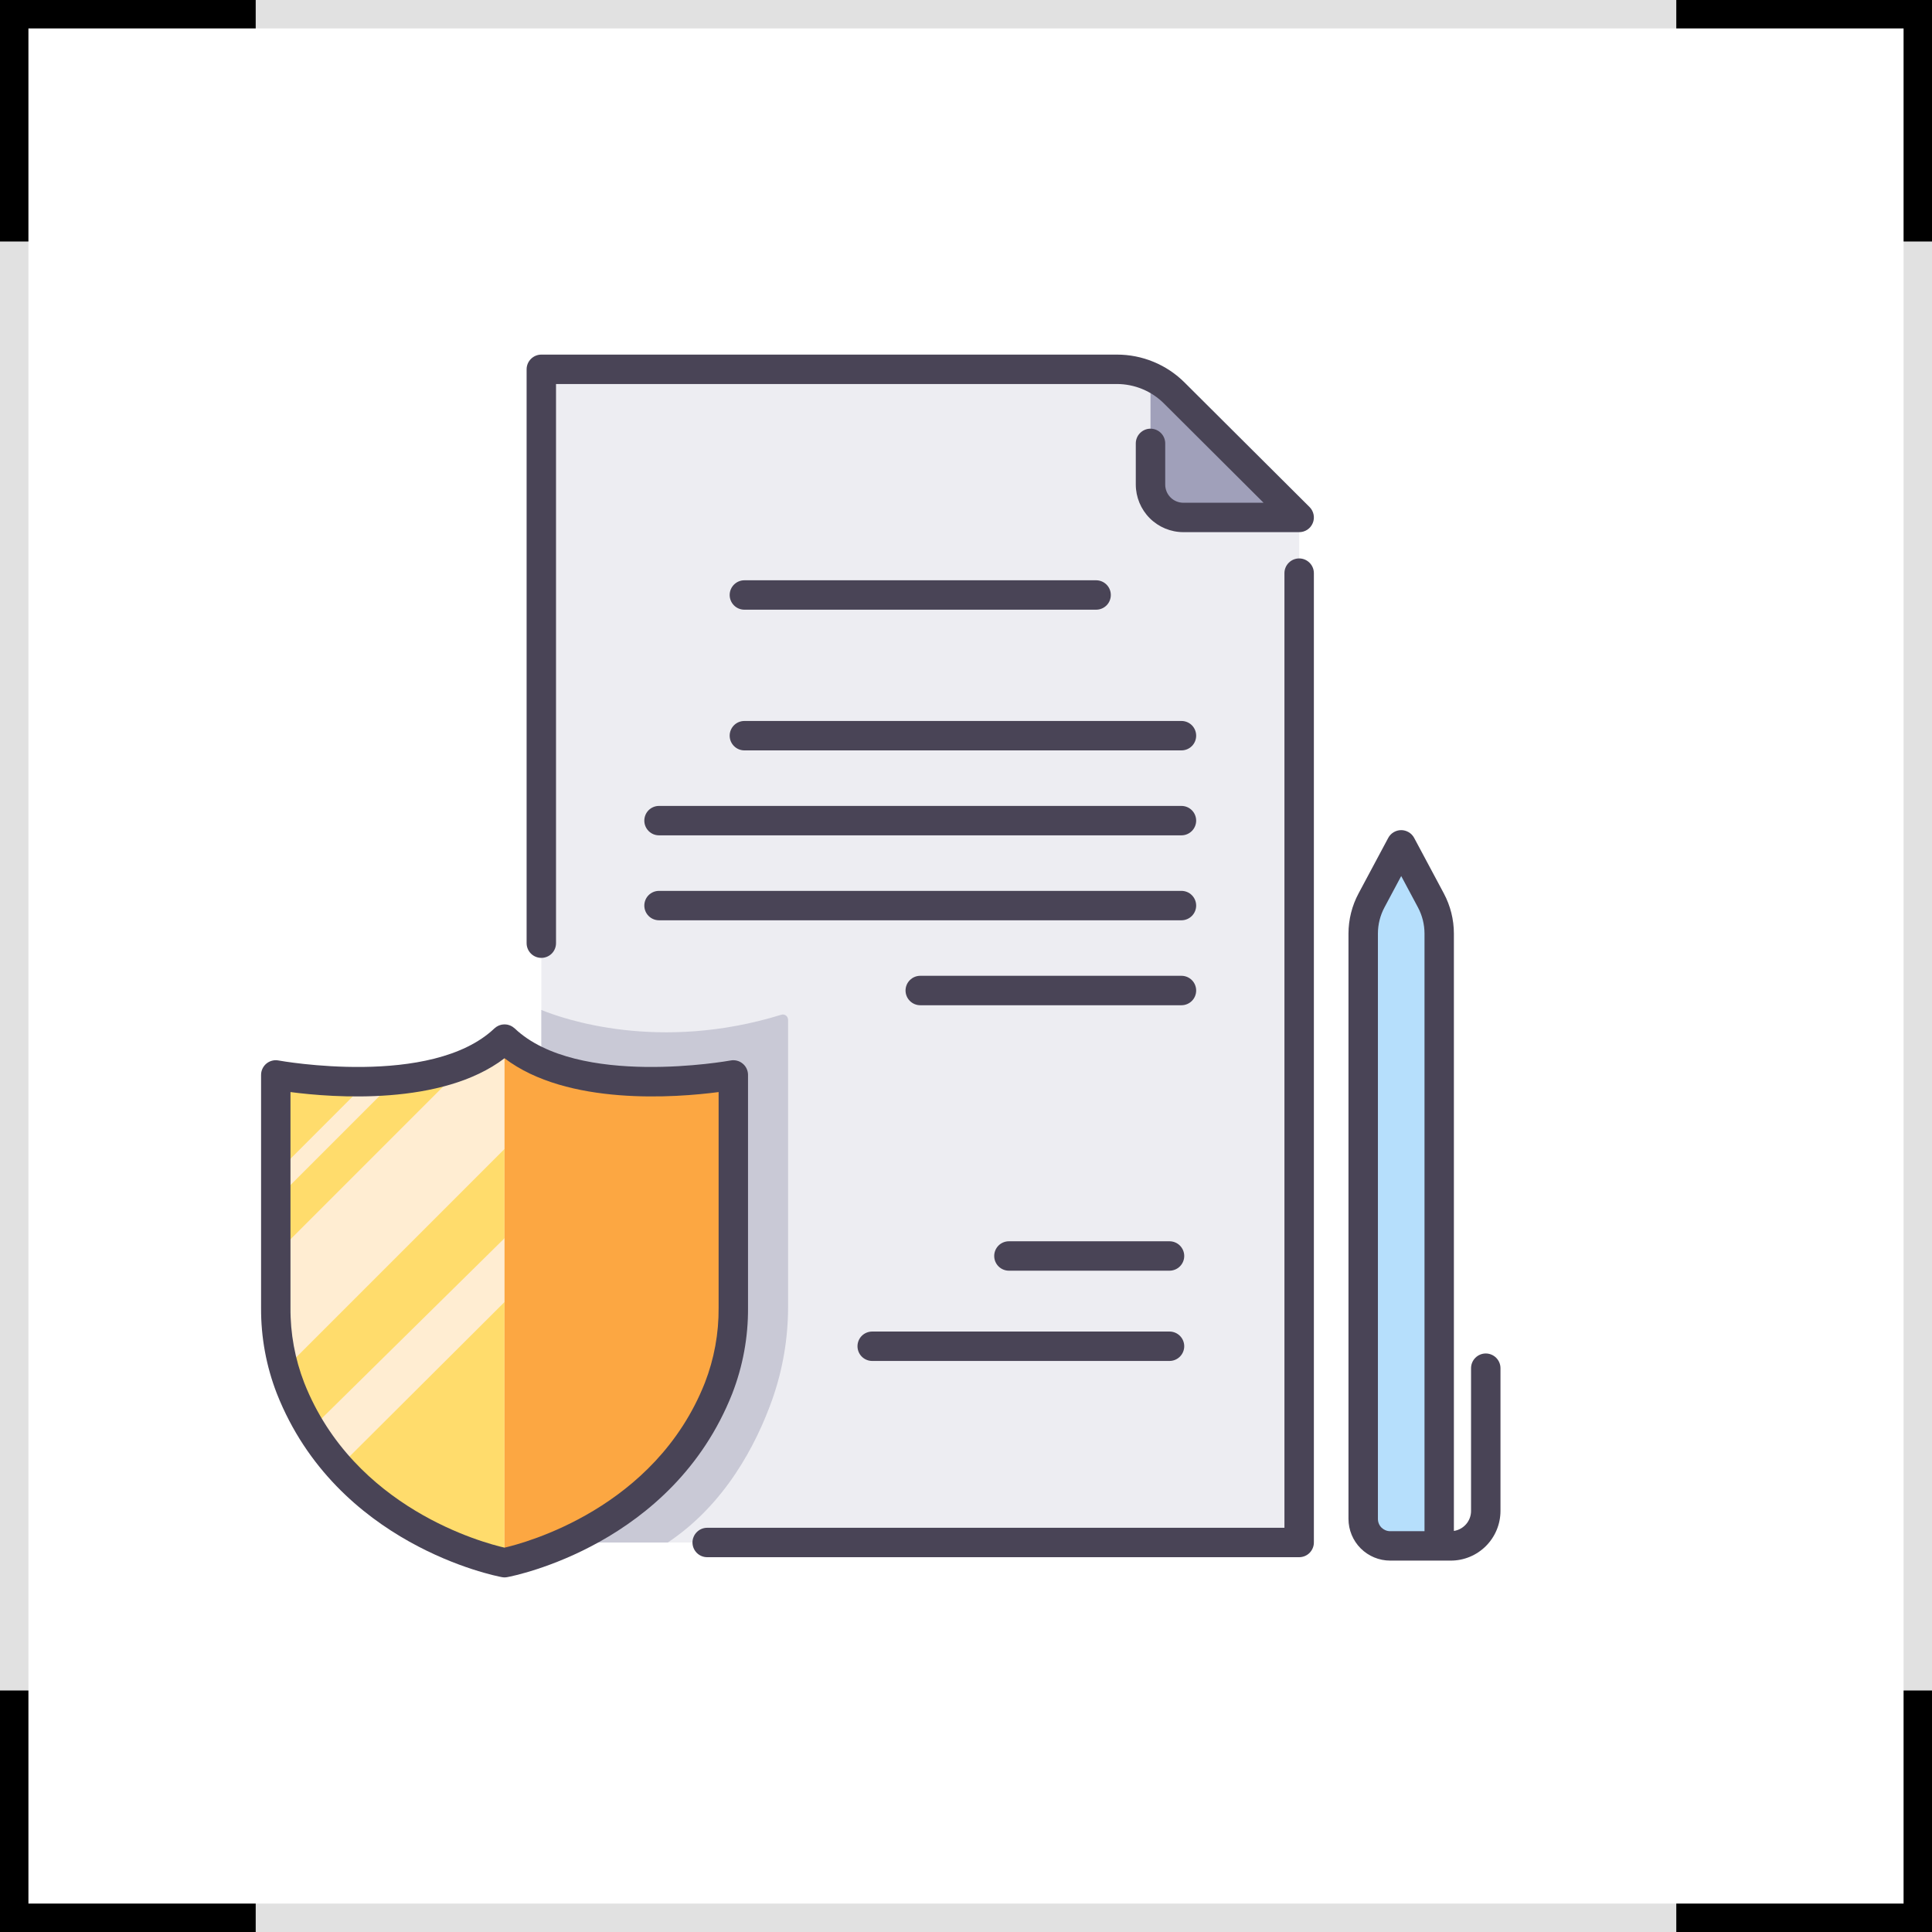 <svg width="68" height="68" viewBox="0 0 68 68" fill="none" xmlns="http://www.w3.org/2000/svg">
<rect x="0" y="0" width="68" height="68" fill="#808080" stroke="none"/>
<rect x="0.5" y="0.5" width="67" height="67" fill="white" stroke="#E1E1E1"/>
<g clip-path="url(#clip0_5201_8854)">
<path d="M19.053 12.999H40.494L45.727 18.213V54.291H19.053V12.999Z" fill="#EDEDF2"/>
<path d="M40.494 12.999V17.056C40.494 17.363 40.616 17.657 40.833 17.874C41.05 18.091 41.344 18.213 41.651 18.213H45.727L40.494 12.999Z" fill="#A0A0BA"/>
<path d="M50.654 54.41H48.929C48.804 54.41 48.681 54.386 48.566 54.338C48.451 54.291 48.346 54.221 48.258 54.133C48.17 54.044 48.1 53.94 48.052 53.825C48.005 53.709 47.98 53.586 47.98 53.462V32.858C47.98 32.451 48.08 32.05 48.272 31.691L49.317 29.736L50.362 31.691C50.554 32.05 50.655 32.451 50.654 32.858V54.41Z" fill="#B6DFFC"/>
<path d="M27.738 45.972V35.891C27.737 35.862 27.73 35.834 27.717 35.808C27.704 35.782 27.685 35.76 27.662 35.742C27.638 35.725 27.611 35.714 27.582 35.709C27.554 35.705 27.524 35.707 27.497 35.716C23.179 37.05 19.803 35.855 19.053 35.547V54.291H23.504C25.535 52.936 26.621 50.832 27.183 49.253C27.553 48.199 27.741 47.09 27.738 45.972Z" fill="#C9C9D6"/>
<path d="M9.706 37.834V46.028C9.7 46.997 9.877 47.959 10.227 48.864C12.251 53.977 17.758 55.001 17.758 55.001V36.571C15.323 38.884 9.706 37.834 9.706 37.834Z" fill="#FFDC6C"/>
<path d="M17.759 36.571C17.366 36.934 16.911 37.224 16.415 37.427L9.707 44.136V46.028C9.704 46.761 9.803 47.491 10.002 48.197L20.375 37.823C19.382 37.607 18.444 37.222 17.759 36.571Z" fill="#FFEDD2"/>
<path d="M10.943 50.298C11.233 50.771 11.564 51.218 11.933 51.632L25.035 38.575V37.946C24.602 37.997 24.016 38.05 23.354 38.066L10.943 50.298Z" fill="#FFEDD2"/>
<path d="M25.289 48.864C25.64 47.959 25.817 46.997 25.81 46.028V37.834C25.81 37.834 20.194 38.884 17.758 36.571V55.001C17.758 55.001 23.266 53.977 25.289 48.864Z" fill="#FCA742"/>
<path d="M9.707 42.226L13.922 38.01C13.59 38.042 13.26 38.06 12.94 38.067L9.707 41.301V42.226Z" fill="#FFEDD2"/>
<path d="M24.373 54.291C24.373 54.428 24.428 54.559 24.525 54.657C24.622 54.754 24.753 54.808 24.891 54.808H45.726C45.863 54.808 45.995 54.754 46.092 54.657C46.189 54.559 46.244 54.428 46.244 54.291V20.173C46.244 20.035 46.189 19.904 46.092 19.807C45.995 19.71 45.863 19.655 45.726 19.655C45.589 19.655 45.457 19.71 45.36 19.807C45.263 19.904 45.208 20.035 45.208 20.173V53.773H24.891C24.823 53.773 24.755 53.786 24.693 53.812C24.63 53.838 24.573 53.877 24.525 53.925C24.477 53.973 24.439 54.03 24.413 54.093C24.386 54.155 24.373 54.223 24.373 54.291Z" fill="#494456"/>
<path d="M46.205 18.41C46.244 18.316 46.255 18.212 46.234 18.111C46.214 18.011 46.165 17.919 46.092 17.846L41.699 13.469C41.386 13.155 41.013 12.905 40.602 12.736C40.192 12.566 39.752 12.48 39.309 12.481H19.053C18.916 12.481 18.784 12.536 18.687 12.633C18.59 12.73 18.535 12.861 18.535 12.999V33.197C18.535 33.334 18.59 33.466 18.687 33.563C18.784 33.66 18.916 33.714 19.053 33.714C19.19 33.714 19.322 33.66 19.419 33.563C19.516 33.466 19.57 33.334 19.57 33.197V13.516H39.309C39.617 13.516 39.922 13.576 40.207 13.694C40.491 13.811 40.75 13.984 40.968 14.202L44.473 17.695H41.651C41.481 17.695 41.319 17.628 41.199 17.508C41.079 17.388 41.012 17.226 41.012 17.056V15.606C41.012 15.469 40.957 15.337 40.86 15.24C40.763 15.143 40.631 15.088 40.494 15.088C40.357 15.088 40.225 15.143 40.128 15.24C40.031 15.337 39.976 15.469 39.976 15.606V17.056C39.977 17.5 40.154 17.925 40.467 18.239C40.781 18.553 41.207 18.73 41.651 18.73H45.727C45.83 18.73 45.93 18.7 46.015 18.643C46.1 18.586 46.166 18.505 46.205 18.41Z" fill="#494456"/>
<path d="M52.294 47.638C52.157 47.638 52.025 47.693 51.928 47.79C51.831 47.887 51.776 48.018 51.776 48.156V53.181C51.776 53.351 51.715 53.515 51.604 53.644C51.493 53.773 51.34 53.858 51.172 53.884V32.858C51.172 32.366 51.05 31.881 50.819 31.447L49.774 29.492C49.73 29.409 49.664 29.34 49.583 29.292C49.503 29.244 49.411 29.218 49.317 29.218C49.224 29.218 49.132 29.244 49.051 29.292C48.971 29.34 48.905 29.409 48.861 29.492L47.816 31.447C47.584 31.881 47.463 32.366 47.462 32.858V53.462C47.463 53.85 47.617 54.223 47.892 54.498C48.167 54.773 48.54 54.928 48.929 54.928H51.064C51.528 54.928 51.972 54.743 52.299 54.416C52.627 54.088 52.811 53.644 52.812 53.181V48.156C52.812 48.018 52.757 47.887 52.66 47.79C52.563 47.693 52.431 47.638 52.294 47.638ZM48.498 53.462V32.858C48.498 32.536 48.578 32.219 48.73 31.935L49.318 30.834L49.906 31.935C50.058 32.219 50.137 32.536 50.138 32.858V53.893H48.93C48.815 53.893 48.706 53.847 48.624 53.767C48.543 53.686 48.498 53.576 48.498 53.462Z" fill="#494456"/>
<path d="M26.2 21.459H38.58C38.717 21.459 38.849 21.405 38.946 21.308C39.043 21.211 39.097 21.079 39.097 20.942C39.097 20.804 39.043 20.673 38.946 20.576C38.849 20.479 38.717 20.424 38.58 20.424H26.2C26.062 20.424 25.931 20.479 25.834 20.576C25.737 20.673 25.682 20.804 25.682 20.942C25.682 21.079 25.737 21.211 25.834 21.308C25.931 21.405 26.062 21.459 26.2 21.459Z" fill="#494456"/>
<path d="M41.584 25.376H26.2C26.062 25.376 25.931 25.43 25.834 25.527C25.737 25.625 25.682 25.756 25.682 25.893C25.682 26.031 25.737 26.163 25.834 26.259C25.931 26.357 26.062 26.411 26.2 26.411H41.584C41.721 26.411 41.853 26.357 41.95 26.259C42.047 26.163 42.101 26.031 42.101 25.893C42.101 25.756 42.047 25.625 41.95 25.527C41.853 25.43 41.721 25.376 41.584 25.376Z" fill="#494456"/>
<path d="M41.583 28.366H23.195C23.127 28.366 23.06 28.379 22.997 28.405C22.934 28.431 22.877 28.469 22.829 28.517C22.781 28.565 22.743 28.622 22.717 28.685C22.691 28.748 22.678 28.815 22.678 28.883C22.678 28.951 22.691 29.019 22.717 29.081C22.743 29.144 22.781 29.201 22.829 29.249C22.877 29.297 22.934 29.335 22.997 29.362C23.06 29.388 23.127 29.401 23.195 29.401H41.583C41.721 29.401 41.852 29.346 41.949 29.249C42.046 29.152 42.101 29.021 42.101 28.883C42.101 28.746 42.046 28.614 41.949 28.517C41.852 28.42 41.721 28.366 41.583 28.366Z" fill="#494456"/>
<path d="M23.195 32.391H41.583C41.721 32.391 41.852 32.336 41.949 32.239C42.046 32.142 42.101 32.011 42.101 31.873C42.101 31.736 42.046 31.604 41.949 31.507C41.852 31.41 41.721 31.356 41.583 31.356H23.195C23.058 31.356 22.926 31.41 22.829 31.507C22.732 31.604 22.678 31.736 22.678 31.873C22.678 32.011 22.732 32.142 22.829 32.239C22.926 32.336 23.058 32.391 23.195 32.391Z" fill="#494456"/>
<path d="M42.101 34.863C42.101 34.726 42.047 34.594 41.95 34.497C41.853 34.4 41.721 34.345 41.584 34.345H32.39C32.252 34.345 32.121 34.4 32.024 34.497C31.927 34.594 31.872 34.726 31.872 34.863C31.872 35 31.927 35.132 32.024 35.229C32.121 35.326 32.252 35.381 32.39 35.381H41.584C41.721 35.381 41.853 35.326 41.95 35.229C42.047 35.132 42.101 35 42.101 34.863Z" fill="#494456"/>
<path d="M41.163 43.689H35.51C35.373 43.689 35.241 43.743 35.144 43.84C35.047 43.938 34.993 44.069 34.993 44.206C34.993 44.344 35.047 44.475 35.144 44.572C35.241 44.669 35.373 44.724 35.51 44.724H41.163C41.3 44.724 41.432 44.669 41.529 44.572C41.626 44.475 41.681 44.344 41.681 44.206C41.681 44.069 41.626 43.938 41.529 43.84C41.432 43.743 41.3 43.689 41.163 43.689Z" fill="#494456"/>
<path d="M30.698 47.901H41.163C41.3 47.901 41.432 47.846 41.529 47.749C41.626 47.652 41.681 47.52 41.681 47.383C41.681 47.246 41.626 47.114 41.529 47.017C41.432 46.92 41.3 46.866 41.163 46.866H30.698C30.561 46.866 30.429 46.92 30.332 47.017C30.235 47.114 30.181 47.246 30.181 47.383C30.181 47.52 30.235 47.652 30.332 47.749C30.429 47.846 30.561 47.901 30.698 47.901Z" fill="#494456"/>
<path d="M17.664 55.51H17.665C17.695 55.516 17.727 55.519 17.758 55.519H17.759C17.79 55.519 17.822 55.516 17.852 55.51H17.853C18.09 55.466 23.667 54.372 25.771 49.054C26.146 48.09 26.335 47.063 26.328 46.028V37.834C26.328 37.758 26.311 37.683 26.279 37.614C26.247 37.545 26.2 37.484 26.141 37.436C26.083 37.387 26.015 37.352 25.941 37.333C25.867 37.314 25.791 37.311 25.716 37.325C25.662 37.335 20.329 38.298 18.115 36.196C18.105 36.187 18.095 36.181 18.085 36.173C18.071 36.161 18.057 36.15 18.042 36.14C18.028 36.13 18.013 36.123 17.998 36.115C17.983 36.107 17.968 36.099 17.953 36.093C17.937 36.087 17.921 36.081 17.905 36.077C17.889 36.072 17.873 36.068 17.857 36.064C17.841 36.061 17.825 36.06 17.809 36.058C17.793 36.057 17.775 36.055 17.758 36.055C17.741 36.055 17.727 36.056 17.712 36.058C17.694 36.059 17.676 36.061 17.659 36.064C17.644 36.067 17.63 36.072 17.615 36.076C17.597 36.081 17.58 36.086 17.563 36.093C17.549 36.099 17.535 36.107 17.521 36.114C17.505 36.122 17.489 36.13 17.474 36.14C17.46 36.149 17.447 36.161 17.433 36.172C17.423 36.18 17.412 36.187 17.402 36.196C15.188 38.298 9.855 37.335 9.801 37.325C9.727 37.311 9.65 37.313 9.576 37.333C9.502 37.352 9.434 37.387 9.376 37.435C9.317 37.484 9.27 37.545 9.238 37.614C9.205 37.683 9.189 37.758 9.189 37.834V46.028C9.182 47.063 9.371 48.09 9.746 49.054C11.85 54.372 17.427 55.466 17.664 55.51ZM10.224 38.437C11.718 38.633 15.55 38.931 17.758 37.247C19.968 38.931 23.8 38.633 25.293 38.437V46.028C25.3 46.932 25.136 47.83 24.808 48.673C23.059 53.093 18.474 54.307 17.758 54.472C17.041 54.309 12.463 53.106 10.709 48.673C10.382 47.83 10.217 46.932 10.224 46.028V38.437Z" fill="#494456"/>
</g>
<path d="M0.5 8.5V0.5H9" stroke="black"/>
<path d="M67.5 8.5V0.5H59" stroke="black"/>
<path d="M0.5 59.5V67.5H9" stroke="black"/>
<path d="M67.5 59.5V67.5H59" stroke="black"/>
<defs>
<clipPath id="clip0_5201_8854">
<rect width="44" height="44" fill="white" transform="translate(9 12)"/>
</clipPath>
</defs>
</svg>
